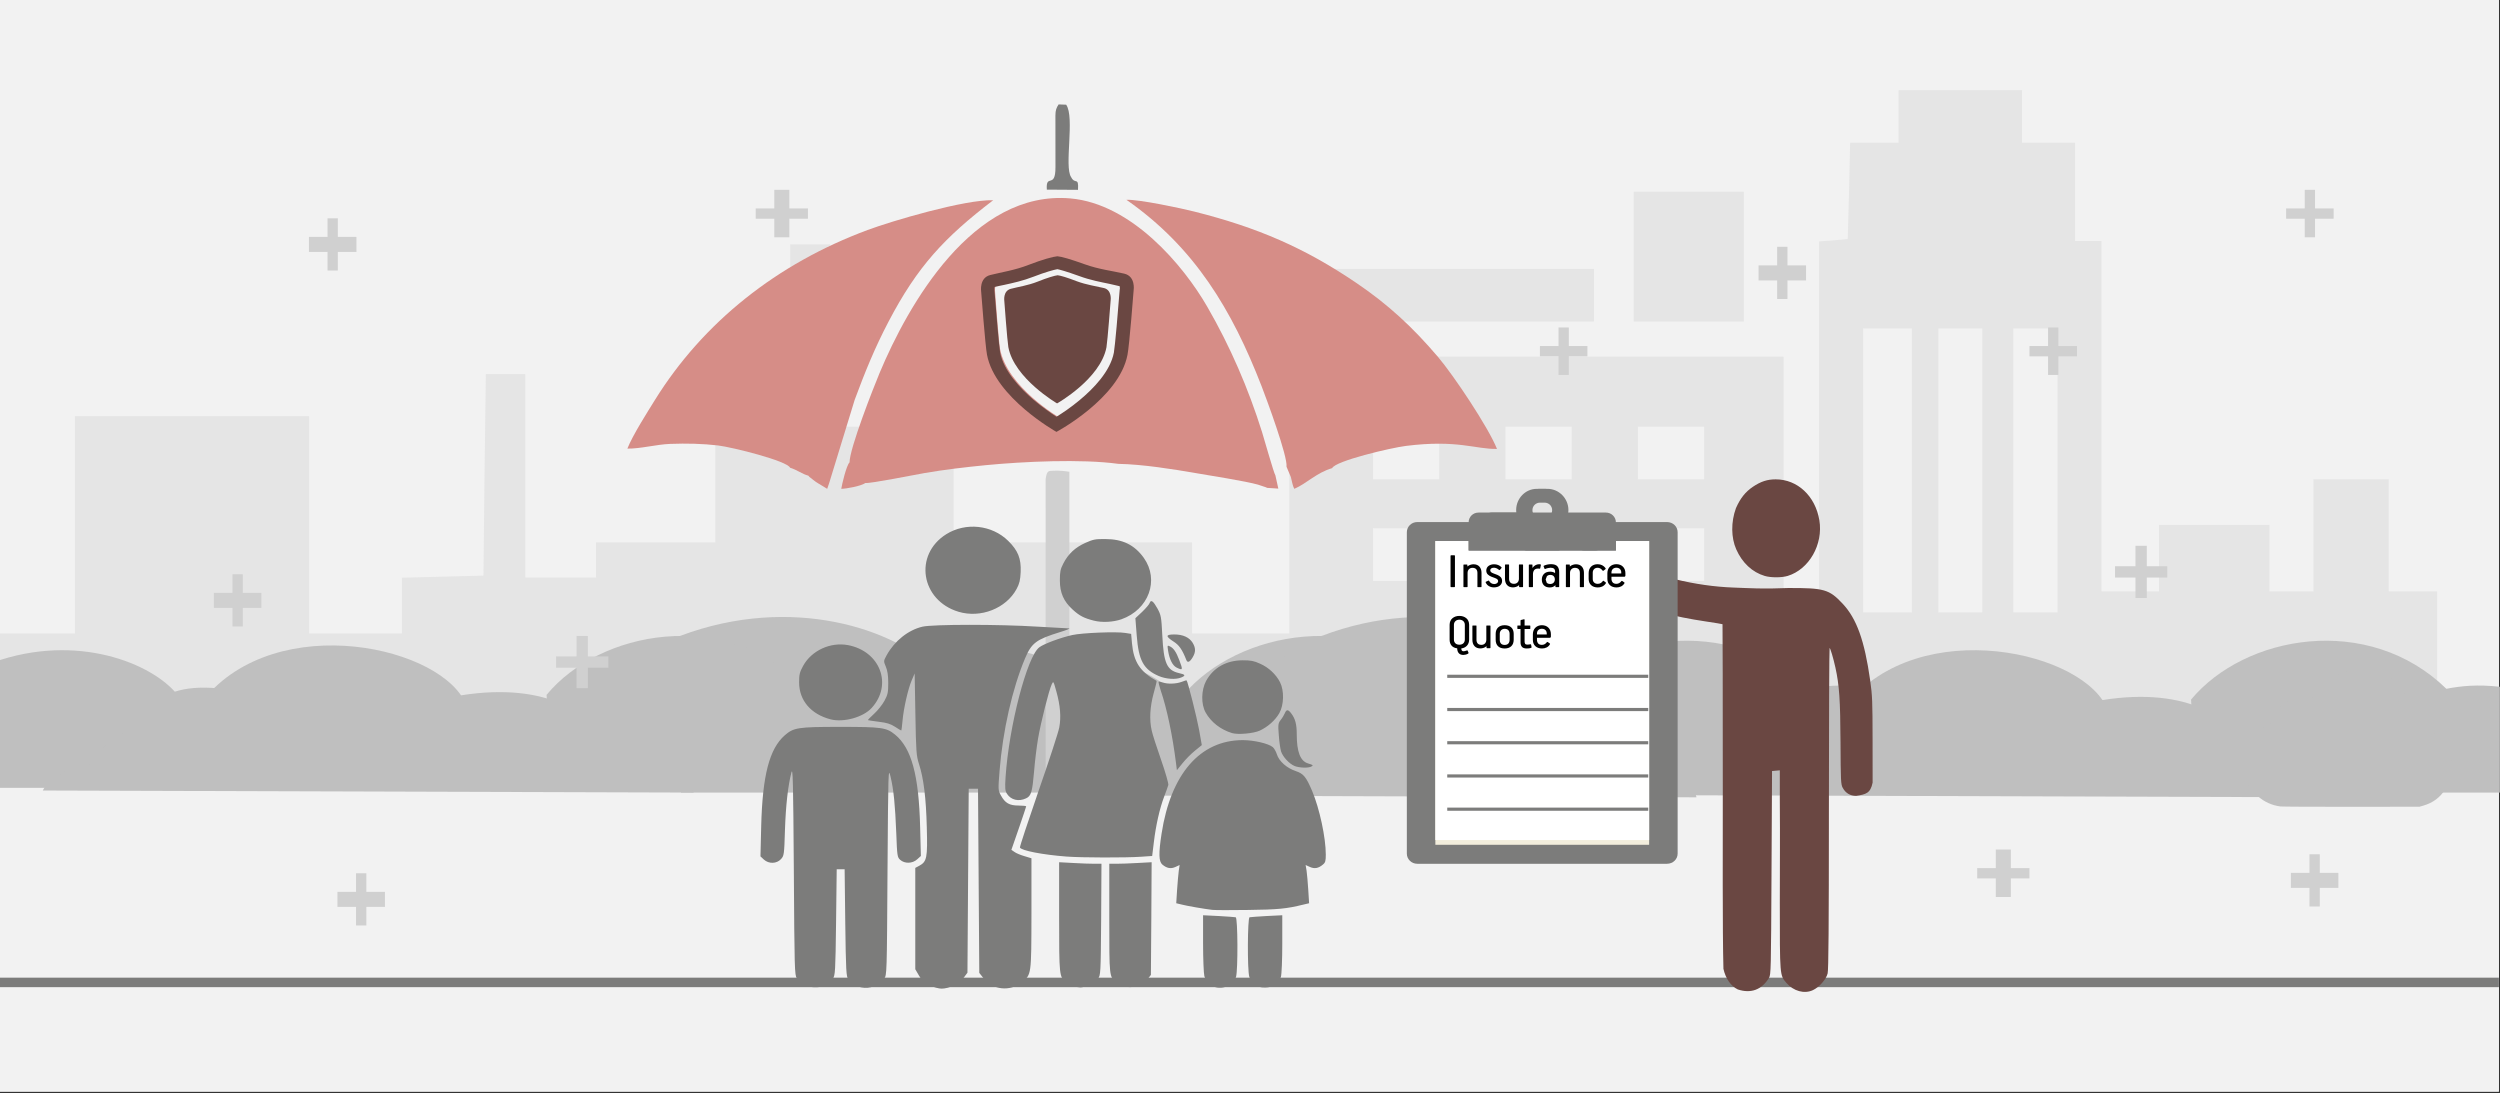 <svg width="526" height="230" xmlns="http://www.w3.org/2000/svg" xmlns:xlink="http://www.w3.org/1999/xlink" overflow="hidden"><rect width="100%" height="100%" fill="#333333" stroke="none"/><defs><clipPath id="clip0"><rect x="0" y="0" width="526" height="230"/></clipPath><clipPath id="clip1"><rect x="472" y="140" width="44" height="30"/></clipPath><clipPath id="clip2"><rect x="472" y="140" width="44" height="30"/></clipPath><clipPath id="clip3"><rect x="472" y="140" width="44" height="30"/></clipPath></defs><g clip-path="url(#clip0)"><rect x="0" y="0" width="525.239" height="229.667" fill="#FFFFFF" transform="scale(1.001 1)"/><rect x="0" y="0" width="525.239" height="229.667" fill="#F2F2F2" transform="scale(1.001 1)"/><path d="M0 130.546 0 114.306 7.907 114.306 15.758 114.306 15.758 91.471 15.758 68.592 40.369 68.592 64.98 68.592 64.98 91.471 64.98 114.306 74.724 114.306 84.468 114.306 84.468 108.464 84.468 102.579 93.043 102.357 101.618 102.136 101.841 80.939 102.119 59.742 106.295 59.742 110.415 59.742 110.415 81.116 110.415 102.534 117.877 102.534 125.282 102.534 125.282 98.817 125.282 95.144 137.81 95.144 150.339 95.144 150.339 82.974 150.339 70.805 158.245 70.805 166.096 70.805 166.096 51.643 166.096 32.438 170.272 32.438 174.449 32.438 174.449 51.643 174.449 70.805 187.478 70.805 200.452 70.805 200.452 82.974 200.452 95.144 225.508 95.144 250.564 95.144 250.564 104.747 250.564 114.306 260.754 114.306 270.999 114.306 270.999 85.187 270.999 56.069 322.95 56.069 374.9 56.069 374.9 82.62 374.9 109.172 378.631 109.172 382.361 109.172 382.361 70.495 382.361 31.818 385.368 31.597 388.375 31.331 388.653 21.197 388.876 11.063 393.943 11.063 399.066 11.063 399.066 5.532 399.066 0 412.039 0 425.013 0 425.013 5.532 425.013 11.063 430.581 11.063 436.149 11.063 436.149 21.374 436.149 31.729 438.933 31.729 441.717 31.729 441.717 68.592 441.717 105.455 447.787 105.455 453.8 105.455 453.8 98.463 453.8 91.471 465.382 91.471 477.019 91.471 477.019 98.463 477.019 105.455 481.641 105.455 486.262 105.455 486.262 93.684 486.262 81.868 494.169 81.868 502.076 81.868 502.076 93.684 502.076 105.455 507.142 105.455 512.265 105.455 512.265 121.696 512.265 137.937 518.78 137.937 525.239 137.937 525.239 142.362 525.239 146.787 262.647 146.787 0 146.787 0 130.546ZM401.85 80.01 401.85 50.139 396.727 50.139 391.604 50.139 391.604 80.01 391.604 109.88 396.727 109.88 401.85 109.88 401.85 80.01ZM416.661 80.01 416.661 50.139 412.039 50.139 407.418 50.139 407.418 80.01 407.418 109.88 412.039 109.88 416.661 109.88 416.661 80.01ZM432.474 80.01 432.474 50.139 427.797 50.139 423.176 50.139 423.176 80.01 423.176 109.88 427.797 109.88 432.474 109.88 432.474 80.01ZM302.515 97.711 302.515 92.179 295.555 92.179 288.595 92.179 288.595 97.711 288.595 103.242 295.555 103.242 302.515 103.242 302.515 97.711ZM330.355 97.711 330.355 92.179 323.395 92.179 316.435 92.179 316.435 97.711 316.435 103.242 323.395 103.242 330.355 103.242 330.355 97.711ZM358.196 97.711 358.196 92.179 351.236 92.179 344.276 92.179 344.276 97.711 344.276 103.242 351.236 103.242 358.196 103.242 358.196 97.711ZM302.515 76.337 302.515 70.805 295.555 70.805 288.595 70.805 288.595 76.337 288.595 81.868 295.555 81.868 302.515 81.868 302.515 76.337ZM330.355 76.337 330.355 70.805 323.395 70.805 316.435 70.805 316.435 76.337 316.435 81.868 323.395 81.868 330.355 81.868 330.355 76.337ZM358.196 76.337 358.196 70.805 351.236 70.805 344.276 70.805 344.276 76.337 344.276 81.868 351.236 81.868 358.196 81.868 358.196 76.337ZM280.242 43.147 280.242 37.615 307.637 37.615 335.033 37.615 335.033 43.147 335.033 48.678 307.637 48.678 280.242 48.678 280.242 43.147ZM343.385 35.048 343.385 21.374 354.966 21.374 366.548 21.374 366.548 35.048 366.548 48.678 354.966 48.678 343.385 48.678 343.385 35.048Z" fill="#E5E5E5" fill-rule="evenodd" transform="matrix(1.001 0 -0 1 0 18.973)"/><path d="M0 3.15C17.678-3.911 33.871 2.202 39.742 8.73 42.024 7.987 44.94 7.66 48.929 8.032L48.929 28.958 0.214 28.958Z" fill="#BFBFBF" fill-rule="evenodd" transform="matrix(1.001 0 -0 1 342 137.8)"/><path d="M0 30.523C1.349 27.82 4.261 26.024 9.579 25.623 12.41 19.968 17.872 15.698 30.864 15.393 43.53-7.279 79.194-1.342 87.272 10.494 105.278 7.609 115.613 14.388 118.136 22.742 128.606 21.603 134.415 24.409 135.803 30.955Z" fill="#BFBFBF" fill-rule="evenodd" transform="matrix(1.001 0 -0 1 355 136.802)"/><path d="M0 12.386C11.259-1.198 37.239-5.899 53.664 10.117 56.727 9.519 60.158 9.165 64.906 9.692L64.906 31.954 30.332 31.954 1.061 31.954Z" fill="#BFBFBF" fill-rule="evenodd" transform="matrix(1.001 0 -0 1 461 134.805)"/><path d="M0 4.018C23.451-4.99 44.931 2.81 52.718 11.138 55.746 10.191 59.615 9.773 64.906 10.248L64.906 36.947 0.284 36.947Z" fill="#BFBFBF" fill-rule="evenodd" transform="matrix(1.001 0 -0 1 278 129.812)"/><path d="M0 3.15C17.678-3.911 33.871 2.202 39.742 8.73 42.024 7.987 44.94 7.66 48.929 8.032L48.929 28.958 0.214 28.958Z" fill="#BFBFBF" fill-rule="evenodd" transform="matrix(1.001 0 -0 1 131 136.802)"/><path d="M0 30.523C1.349 27.82 4.261 26.024 9.579 25.623 12.41 19.968 17.872 15.698 30.864 15.393 43.53-7.279 79.194-1.342 87.272 10.494 105.278 7.609 115.613 14.388 118.136 22.742 128.606 21.603 134.415 24.409 135.803 30.955Z" fill="#BFBFBF" fill-rule="evenodd" transform="matrix(1.001 0 -0 1 144 135.803)"/><path d="M0 12.386C11.433-1.198 37.812-5.899 54.49 10.117 57.6 9.519 61.084 9.165 65.905 9.692L65.905 31.954 30.798 31.954 1.077 31.954Z" fill="#BFBFBF" fill-rule="evenodd" transform="matrix(1.001 0 -0 1 249 133.806)"/><path d="M0 3.15C17.678-3.911 33.871 2.202 39.742 8.73 42.024 7.987 44.94 7.66 48.929 8.032L48.929 28.958 0.214 28.958Z" fill="#BFBFBF" fill-rule="evenodd" transform="matrix(1.001 0 -0 1 208 137.8)"/><path d="M0 30.523C1.349 27.82 4.261 26.024 9.579 25.623 12.41 19.968 17.872 15.698 30.864 15.393 43.53-7.279 79.194-1.342 87.272 10.494 105.278 7.609 115.613 14.388 118.136 22.742 128.606 21.603 134.415 24.409 135.803 30.955Z" fill="#BFBFBF" fill-rule="evenodd" transform="matrix(1.001 0 -0 1 221 136.802)"/><path d="M0 12.386C11.433-1.198 37.812-5.899 54.49 10.117 57.6 9.519 61.084 9.165 65.905 9.692L65.905 31.954 30.798 31.954 1.077 31.954Z" fill="#BFBFBF" fill-rule="evenodd" transform="matrix(1.001 0 -0 1 326 134.805)"/><path d="M0 4.018C23.811-4.99 45.622 2.81 53.529 11.138 56.603 10.191 60.532 9.773 65.904 10.248L65.904 36.947 0.288 36.947Z" fill="#BFBFBF" fill-rule="evenodd" transform="matrix(1.001 0 -0 1 143 129.812)"/><path d="M0 3.15C17.678-3.911 33.871 2.202 39.742 8.73 42.024 7.987 44.94 7.66 48.929 8.032L48.929 28.958 0.214 28.958Z" fill="#BFBFBF" fill-rule="evenodd" transform="matrix(1.001 0 -0 1 -3 136.802)"/><path d="M0 30.523C1.359 27.82 4.292 26.024 9.649 25.623 12.502 19.968 18.003 15.698 31.091 15.393 43.85-7.279 79.776-1.342 87.914 10.494 106.052 7.609 116.463 14.388 119.005 22.742 129.552 21.603 135.403 24.409 136.802 30.955Z" fill="#BFBFBF" fill-rule="evenodd" transform="matrix(1.001 0 -0 1 9 135.803)"/><path d="M0 12.386C11.259-1.198 37.239-5.899 53.664 10.117 56.727 9.519 60.158 9.165 64.906 9.692L64.906 31.954 30.332 31.954 1.061 31.954Z" fill="#BFBFBF" fill-rule="evenodd" transform="matrix(1.001 0 -0 1 115 133.806)"/><path d="M0 0 525.239 0" stroke="#7C7C7B" stroke-width="1.997" stroke-miterlimit="8" fill="none" fill-rule="evenodd" transform="matrix(1.001 0 -0 1 0 206.7)"/><path d="M0.01 74.698 4.993 74.891 4.993 0.403C4.03 0.242 2.878 0.145 1.982 0.177 0.6 0.226 0.286 0 0 1.968L0.01 74.698Z" fill="#D0D0D0" fill-rule="evenodd" transform="matrix(1.001 0 -0 1 220 98.857)"/><path d="M5.062 61.686C6.16 61.808 15.302 59.978 17.463 59.598 21.712 58.861 26.078 58.351 30.462 57.922 38.247 57.169 50.442 56.578 58.254 57.655 63.325 57.744 69.851 58.788 74.467 59.59 77.198 60.059 85.082 61.306 87.591 62.026L89.269 62.585C89.322 62.609 89.43 62.658 89.51 62.706L91.867 62.86 91.251 60.075C90.912 59.598 88.867 52.288 88.439 50.944 85.564 41.796 81.778 32.989 76.913 24.561 71.878 15.843 61.03 2.939 48.165 1.805 27.658 0 14.025 24.254 8.053 38.542 6.669 41.877 1.768 54.384 1.741 57.347 1.08 57.963 0.125 62.059 0 62.909 1.071 62.893 4.151 62.334 5.062 61.686Z" fill="#D68D87" fill-rule="evenodd" transform="matrix(1.001 0 -0 1 177 39.942)"/><path d="M33.65 56.26 34.562 58.433C34.77 59.207 34.933 60.302 35.285 60.912 38.013 59.718 39.892 57.552 43.243 56.556 43.93 55.025 55.592 52.275 58.763 51.88 69.594 50.521 73.343 52.596 77.887 52.514 76.071 47.944 68.772 37.035 65.502 33.173 60.127 26.85 54.987 22.115 48.42 17.653 37.462 10.201 27.552 5.928 14.273 2.577 11.617 1.902 2.701 0 0 0.099 14.345 10.103 22.195 23.276 28.428 39.365 29.458 42.016 33.921 54.111 33.65 56.26Z" fill="#D68D87" fill-rule="evenodd" transform="matrix(1.001 0 -0 1 237 41.939)"/><path d="M34.196 56.471C35.622 56.898 36.879 57.867 38.03 58.137 38.377 58.548 38.146 58.285 38.547 58.622 38.609 58.679 38.975 58.966 39.073 59.04 39.626 59.459 39.635 59.483 40.232 59.837L41.998 60.912 42.399 59.754 47.776 42.189C49.951 36.312 52.002 31.264 54.873 25.773 60.963 14.11 66.608 8.06 76.889 0.189 70.968 0 55.596 4.547 50.495 6.452 31.458 13.527 15.925 25.863 5.76 42.263 4.227 44.742 1.115 49.617 0 52.449 2.729 52.498 6.028 51.571 9.015 51.456 12.421 51.325 15.845 51.407 19.046 51.784 22.06 52.146 33.598 55.035 34.196 56.471Z" fill="#D68D87" fill-rule="evenodd" transform="matrix(1.001 0 -0 1 132 41.939)"/><path d="M2.059 2.32 2.068 13.19C2.086 17.931 0 14.388 0.253 17.931L6.798 17.974C6.99 15.107 6.187 16.955 5.358 15.295 3.857 13.104 6.17 2.705 4.32 0.06L2.731 0C2.269 0.71 2.059 1.215 2.059 2.32Z" fill="#7C7C7B" fill-rule="evenodd" transform="matrix(1.001 0 -0 1 220 21.968)"/><path d="M21.244 97.907C20.09 97.684 19.068 97.078 18.469 96.229 18.025 95.623 17.959 94.491 17.825 84.304L17.692 73.046 16.871 73.046 16.027 73.046 15.894 84.163C15.761 94.693 15.716 95.32 15.206 96.128 14.384 97.401 13.03 97.967 11.166 97.866 9.457 97.765 8.48 97.24 7.658 96.027 7.17 95.32 7.148 94.046 7.015 73.289 6.881 54.431 6.815 51.5 6.504 52.693 5.794 55.462 5.328 59.504 5.15 64.8 4.995 70.034 4.95 70.216 4.306 70.924 3.396 71.914 1.754 71.955 0.71 71.005L0 70.338 0.155 63.991C0.422 53.339 1.865 47.721 5.106 44.871 6.948 43.254 7.88 43.092 16.627 43.092 25.573 43.092 26.46 43.233 28.303 44.729 31.744 47.559 33.297 53.258 33.564 64.193L33.719 70.257 32.942 70.964C31.943 71.874 30.323 71.914 29.368 71.065 28.769 70.52 28.725 70.257 28.547 65.446 28.303 59.403 27.992 56.29 27.348 53.582 26.86 51.581 26.86 51.824 26.705 73.471 26.571 95.097 26.571 95.38 25.994 96.067 24.773 97.563 22.997 98.25 21.244 97.907ZM35.562 97.482C34.363 96.896 33.941 96.512 33.32 95.421L32.543 94.087 32.543 83.415 32.543 72.763 33.342 72.339C34.985 71.449 35.14 70.701 34.962 64.213 34.807 58.008 34.297 53.905 33.32 50.894 32.765 49.196 32.698 48.266 32.565 40.444L32.41 31.854 31.788 33.309C31.011 35.128 30.079 39.252 29.857 41.859 29.768 42.971 29.635 43.86 29.59 43.86 29.546 43.86 28.947 43.516 28.281 43.072 27.348 42.465 26.571 42.223 24.884 42.021 23.663 41.859 22.642 41.718 22.598 41.677 22.531 41.637 23.108 41.05 23.885 40.343 24.64 39.656 25.617 38.423 26.061 37.614 26.749 36.341 26.86 35.876 26.86 33.875 26.86 32.299 26.705 31.248 26.349 30.419 25.861 29.247 25.861 29.247 26.527 28.014 28.214 24.982 31.055 22.718 34.052 22.011 36.25 21.506 50.057 21.485 58.337 22.011 61.623 22.213 64.553 22.375 64.864 22.375 65.174 22.395 64.331 22.738 62.999 23.143 57.96 24.699 56.983 25.427 55.607 28.701 52.921 35.088 50.923 43.981 50.257 52.349 49.946 56.331 49.946 56.452 50.546 57.523 51.411 59.12 52.322 59.645 54.253 59.645 55.118 59.645 55.851 59.726 55.851 59.827 55.851 59.908 55.141 62.01 54.297 64.476L52.743 68.963 53.387 69.408C53.742 69.671 54.697 70.075 55.496 70.297L56.961 70.742 56.961 82.364C56.939 95.4 56.961 95.198 54.941 96.835 52.41 98.857 48.792 98.453 46.839 95.926L45.995 94.855 45.862 75.472 45.729 56.108 44.752 56.108 43.775 56.108 43.642 75.451 43.509 94.814 42.71 95.886C41.822 97.118 39.669 98.169 38.048 98.169 37.493 98.169 36.405 97.866 35.562 97.482ZM65.729 97.664C65.285 97.543 64.619 97.179 64.242 96.856 62.799 95.663 62.777 95.522 62.777 83.112L62.777 71.571 65.751 71.732C67.372 71.833 69.37 71.894 70.191 71.894L71.678 71.894 71.612 83.637C71.523 95.016 71.501 95.38 70.946 96.067 70.28 96.916 68.216 97.927 67.239 97.907 66.839 97.887 66.173 97.785 65.729 97.664ZM76.273 97.664C75.83 97.543 75.164 97.179 74.786 96.856 73.299 95.603 73.321 95.784 73.321 83.415L73.321 71.894 74.808 71.894C75.63 71.894 77.628 71.833 79.27 71.732L82.223 71.571 82.156 83.415 82.067 95.279 81.401 96.128C80.291 97.563 78.183 98.19 76.273 97.664ZM94.41 97.24C93.899 96.815 93.455 96.128 93.3 95.522 93.166 94.976 93.033 91.863 93.033 88.629L93.033 82.728 96.296 82.889C98.094 82.99 99.715 83.112 99.893 83.152 100.337 83.273 100.381 94.289 99.959 95.704 99.293 97.866 96.23 98.715 94.41 97.24ZM103.888 97.28C103.422 96.916 102.912 96.209 102.756 95.704 102.312 94.289 102.379 83.273 102.801 83.152 103 83.112 104.621 82.99 106.419 82.889L109.682 82.728 109.682 88.751C109.682 92.066 109.549 95.178 109.393 95.704 108.972 97.098 107.729 97.927 106.064 97.927 105.043 97.927 104.532 97.785 103.888 97.28ZM94.965 81.596C93.388 81.414 89.637 80.767 88.483 80.464L87.395 80.201 87.573 77.351C87.683 75.795 87.839 73.996 87.928 73.349L88.105 72.157 87.24 72.561C86.263 73.006 85.442 72.864 84.487 72.076 83.71 71.429 83.666 69.711 84.309 65.568 86.241 52.996 92.412 45.881 101.38 45.881 103.711 45.881 106.752 46.589 107.662 47.336 107.973 47.579 108.35 48.266 108.55 48.873 108.994 50.308 110.614 51.763 112.501 52.389 114.166 52.955 114.677 53.582 115.964 56.593 117.518 60.292 118.828 66.396 118.828 69.974 118.828 71.308 118.739 71.651 118.206 72.076 117.274 72.864 116.453 73.006 115.476 72.561L114.588 72.157 114.788 73.349C114.876 74.016 115.054 75.835 115.143 77.371L115.32 80.201 114.122 80.484C110.548 81.373 108.75 81.535 102.468 81.616 98.871 81.677 95.497 81.656 94.965 81.596ZM64.309 70.378C59.292 69.994 54.83 69.125 54.541 68.478 54.475 68.317 56.251 62.96 58.448 56.593 60.668 50.206 62.622 44.204 62.799 43.254 63.221 41.071 63.021 38.585 62.2 35.654 61.578 33.431 61.578 33.39 61.223 34.138 60.602 35.492 58.937 42.142 58.359 45.497 58.049 47.316 57.671 50.429 57.516 52.45 57.139 56.816 56.894 57.645 55.829 58.13 54.297 58.857 52.677 58.493 51.833 57.2 51.411 56.533 51.367 56.068 51.522 53.622 52.233 42.991 56.029 28.317 58.604 26.356 59.558 25.629 63.066 24.315 65.552 23.769 67.661 23.304 74.831 23.021 76.651 23.325L77.916 23.527 78.094 25.548C78.449 29.429 79.803 31.49 83.266 33.41 83.333 33.431 83.044 34.623 82.644 36.038 81.868 38.868 81.712 41.637 82.245 43.9 82.4 44.648 83.288 47.397 84.198 50.004 85.131 52.672 85.797 55.017 85.73 55.32 85.641 55.623 85.264 56.715 84.864 57.746 83.91 60.252 83.111 63.809 82.689 67.346L82.334 70.257 79.981 70.418C76.873 70.641 67.461 70.621 64.309 70.378ZM87.35 50.752C86.618 44.891 85.419 39.191 84.132 35.432 83.821 34.482 83.621 33.653 83.688 33.592 83.732 33.532 84.132 33.612 84.553 33.754 85.619 34.118 87.35 34.057 88.505 33.633 89.06 33.41 89.548 33.269 89.57 33.309 89.814 33.532 91.701 41.01 92.19 43.678L92.767 46.932 91.324 48.105C90.525 48.751 89.348 49.944 88.705 50.752L87.528 52.208 87.35 50.752ZM112.301 51.338C111.169 50.894 109.771 49.378 109.416 48.226 109.26 47.7 109.038 46.164 108.95 44.83 108.772 42.607 108.816 42.324 109.349 41.637 109.682 41.232 110.059 40.586 110.215 40.222 110.57 39.373 110.903 39.393 111.569 40.262 112.412 41.374 112.723 42.546 112.723 44.628 112.723 48.388 113.478 50.308 115.121 50.793 116.186 51.116 116.253 51.177 115.787 51.44 115.187 51.783 113.278 51.722 112.301 51.338ZM99.138 44.406C96.74 43.678 94.698 42.102 93.566 40.06 92.589 38.322 92.634 35.391 93.655 33.451 95.186 30.641 97.895 29.105 101.358 29.085 103.089 29.085 103.711 29.206 104.998 29.792 106.818 30.581 108.372 32.056 109.216 33.714 110.104 35.492 110.037 38.484 109.061 40.202 108.195 41.718 106.641 43.092 104.954 43.88 103.622 44.486 100.403 44.77 99.138 44.406ZM14.762 41.515C10.611 40.444 8.125 37.534 8.125 33.734 8.125 32.097 8.236 31.591 8.968 30.257 10.744 27.023 14.695 25.204 18.402 25.892 25.173 27.185 27.837 34.219 23.375 39.11 21.599 41.071 17.492 42.203 14.762 41.515ZM83.732 32.4C80.513 31.005 79.492 29.125 79.093 23.931L78.804 20.232 80.225 18.898C81.002 18.15 81.712 17.322 81.801 17.039 82.067 16.25 82.556 16.594 83.444 18.191 84.198 19.585 84.265 19.909 84.465 23.87 84.753 29.691 85.419 31.187 87.95 31.773 89.326 32.076 89.437 32.299 88.438 32.703 87.284 33.188 85.264 33.047 83.732 32.4ZM87.439 30.601C86.618 30.177 85.974 28.903 85.686 27.104 85.508 25.932 85.508 25.892 86.063 26.154 86.84 26.538 87.373 27.306 88.039 29.065 88.838 31.167 88.793 31.268 87.439 30.601ZM89.526 29.045C88.638 26.801 87.994 25.871 86.796 25.123 85.109 24.032 85.153 23.648 86.995 23.648 88.816 23.648 90.17 24.275 90.858 25.427 91.502 26.518 91.502 27.347 90.858 28.438 90.258 29.469 89.77 29.671 89.526 29.045ZM70.058 20.738C67.994 20.212 67.061 19.727 65.641 18.433 63.731 16.695 62.932 14.896 62.932 12.269 62.932 10.47 63.043 9.904 63.665 8.711 64.686 6.71 66.151 5.336 68.282 4.386 69.947 3.638 70.369 3.557 72.5 3.578 76.118 3.578 78.627 4.81 80.58 7.539 83.888 12.208 81.623 18.413 75.874 20.454 74.142 21.061 71.79 21.182 70.058 20.738ZM41.644 18.878C33.697 16.493 32.165 6.872 39.069 2.547 43.154 0 48.659 0.586 52.077 3.962 54.142 6.003 54.808 7.66 54.697 10.51 54.608 12.228 54.453 12.936 53.831 14.088 51.633 18.171 46.284 20.273 41.644 18.878Z" fill="#7C7C7B" fill-rule="evenodd" transform="matrix(1.001 0 -0 1 160 109.841)"/><path d="M14.042 0C14 0 14 0 14 0 14 0 14 0 14 0 13.257 0.082 11.316 0.658 8.879 1.646 6.401 2.633 4.006 2.962 1.982 3.497 0 4.073 0.372 6.582 0.372 6.582 0.372 6.582 1.115 16.785 1.404 18.471 2.891 26.535 13.877 32.952 13.877 32.952 13.877 32.952 13.877 32.952 13.877 32.952 13.877 32.952 24.986 26.658 26.514 18.512 26.803 16.785 27.588 6.418 27.588 6.418 27.588 6.418 27.959 3.826 25.895 3.291 23.83 2.797 21.393 2.468 18.874 1.522 16.437 0.576 14.785 0.082 14.042 0 14.042 0 14.042 0 14.042 0Z" fill="#F2F2F2" fill-rule="evenodd" transform="matrix(1.001 0 -0 1 209 54.92)"/><path d="M11.534 0C11.5 0 11.5 0 11.5 0 11.5 0 11.5 0 11.5 0 10.89 0.067 9.295 0.539 7.294 1.346 5.258 2.154 3.291 2.423 1.628 2.861 0 3.332 0.305 5.385 0.305 5.385 0.305 5.385 0.916 13.733 1.153 15.113 2.375 21.71 11.399 26.961 11.399 26.961 11.399 26.961 11.399 26.961 11.399 26.961 11.399 26.961 20.524 21.811 21.779 15.147 22.017 13.733 22.661 5.251 22.661 5.251 22.661 5.251 22.967 3.13 21.27 2.693 19.574 2.289 17.573 2.02 15.503 1.245 13.502 0.471 12.145 0.067 11.534 0 11.534 0 11.534 0 11.534 0Z" fill="#6A4742" fill-rule="evenodd" transform="matrix(1.001 0 -0 1 211 57.916)"/><path d="M16.459 0C16.426 0 16.426 0 16.426 0 16.426 0 16.426 0 16.426 0 15.562 0.067 13.267 0.703 10.408 1.807 7.515 2.945 4.688 3.347 2.328 3.949 0 4.551 0.432 7.396 0.432 7.396 0.432 7.396 1.297 18.841 1.663 20.715 3.358 29.718 16.26 36.947 16.26 36.947 16.26 36.947 16.26 36.947 16.26 36.947 16.26 36.947 29.428 29.919 31.19 20.749 31.589 18.841 32.487 7.128 32.487 7.128 32.487 7.128 32.952 4.217 30.492 3.648 28.031 3.079 25.138 2.744 22.179 1.673 19.286 0.636 17.357 0.067 16.493 0 16.493 0 16.493 0 16.493 0L16.459 0ZM21.115 4.183C23.376 5.02 25.57 5.421 27.499 5.823 27.499 5.823 29.228 6.225 29.527 6.292 29.527 6.292 29.594 6.292 29.594 6.794 29.594 6.861 29.561 6.861 29.561 6.961 29.228 11.412 28.563 18.975 28.33 20.28 27.566 24.229 24.008 27.877 21.181 30.22 19.319 31.793 17.49 32.998 16.26 33.767 15.096 32.998 13.301 31.759 11.472 30.22 8.679 27.81 5.187 24.162 4.422 20.247 4.19 18.975 3.558 11.546 3.225 7.162 3.225 7.095 3.225 7.095 3.225 6.994 3.192 6.827 3.225 6.626 3.259 6.459 3.857 6.325 4.522 6.158 5.254 6.024 7.116 5.622 9.244 5.154 11.472 4.284 13.966 3.313 15.728 2.845 16.459 2.711 16.925 2.811 18.155 3.112 21.115 4.183Z" fill="#6A4742" fill-rule="evenodd" transform="matrix(1.001 0 -0 1 206 53.922)"/><path d="M-12.557-107.474C-11.214-106.846-9.768-105.205-9.455-103.956-9.266-103.201-9.197-94.182-9.19-69.21-9.184-50.66-9.119-35.483-9.044-35.483-8.891-35.483-8.264-37.595-7.818-39.616-7.006-43.295-6.791-46.456-6.748-55.323-6.71-63.436-6.676-64.161-6.296-64.88-5.703-66.004-4.723-66.597-3.462-66.596-1.411-66.281-0.455-66.063 0-63.801L-0.009-54.808C-0.016-46.652-0.064-45.486-0.516-42.289-1.702-33.913-3.352-29.314-6.301-26.163-9.131-23.14-10.198-22.834-17.809-22.865-23.087-23.095-25.821-22.895-29.208-22.77-33.228-22.627-37.373-22.034-41.609-20.995-45.76-19.977-54.602-16.792-54.602-16.315-58.801-12.683-63.255-13.591-62.888-18.941-62.683-19.788-62.296-20.345-60.977-21.689-60.473-22.202-47.191-27.294-44.575-27.976-41.421-28.799-38.501-29.389-34.986-29.913-33.128-30.19-31.582-30.446-31.55-30.481-31.518-30.517-31.493-46.249-31.493-65.443-31.49-76.596-31.572-95.087-31.357-102.992-30.902-105.035-29.79-106.631-28.336-107.325-25.614-108.23-23.318-107.425-21.781-104.888-21.377-104.2-21.357-103.377-21.252-82.772L-21.143-61.371-20.326-61.295-19.508-61.22-19.508-67.544C-19.442-76.905-19.505-79.248-19.508-89.172-19.508-104.438-19.517-104.331-18.137-105.934-16.628-107.688-14.355-108.315-12.557-107.474ZM-17.855-20.32C-13.347-18.942-10.357-13.687-11.195-8.615-12.037-3.515-15.784-0.001-20.38 0-22.137 0-23.525-0.456-25.186-1.581-26.749-2.64-27.812-3.984-28.731-6.066-29.799-9.017-29.744-12.275-28.677-14.704-27.416-17.563-25.302-19.541-22.669-20.325-21.387-20.707-19.113-20.705-17.855-20.32Z" fill="#6A4742" fill-rule="evenodd" transform="matrix(1.001 8.75495e-08 8.74228e-08 -1 394 100.854)"/><path d="M54.682 71.896C2.181 71.896 2.181 71.896 2.181 71.896 0.981 71.896 0 70.937 0 69.766 0 2.13 0 2.13 0 2.13 0 0.959 0.981 0 2.181 0 54.682 0 54.682 0 54.682 0 55.936 0 56.917 0.959 56.917 2.13 56.917 69.766 56.917 69.766 56.917 69.766 56.917 70.937 55.936 71.896 54.682 71.896" fill="#7C7C7B" fill-rule="evenodd" transform="matrix(1.001 0 -0 1 296 109.841)"/><rect x="0" y="0" width="44.935" height="63.907" fill="#F3EEDD" transform="matrix(1.001 0 -0 1 302 113.835)"/><rect x="0" y="0" width="44.935" height="62.909" fill="#FFFFFF" transform="matrix(1.001 0 -0 1 302 113.835)"/><path d="M4.951 5.136C4.036 5.136 4.036 5.136 4.036 5.136 3.121 5.136 2.422 4.395 2.422 3.495 2.422 2.595 3.121 1.906 4.036 1.906 4.951 1.906 4.951 1.906 4.951 1.906 5.866 1.906 6.565 2.595 6.565 3.495 6.565 4.395 5.866 5.136 4.951 5.136M5.435 0C3.552 0 3.552 0 3.552 0 1.614 0 0 1.589 0 3.495 0 5.454 1.614 6.99 3.552 6.99 5.435 6.99 5.435 6.99 5.435 6.99 7.373 6.99 8.987 5.454 8.987 3.495 8.987 1.589 7.373 0 5.435 0" fill="#7C7C7B" fill-rule="evenodd" transform="matrix(1.001 0 -0 1 320 103.849)"/><path d="M6.59 0C4.339 0 4.339 0 4.339 0 1.922 0 0 2.035 0 4.465 0 6.952 1.922 8.987 4.339 8.987 6.59 8.987 6.59 8.987 6.59 8.987 9.007 8.987 10.984 6.952 10.984 4.465 10.984 2.035 9.007 0 6.59 0M5.986 6.557C4.943 6.557 4.943 6.557 4.943 6.557 3.79 6.557 2.911 5.652 2.911 4.465 2.911 3.335 3.79 2.374 4.943 2.374 5.986 2.374 5.986 2.374 5.986 2.374 7.14 2.374 8.018 3.335 8.018 4.465 8.018 5.652 7.14 6.557 5.986 6.557" fill="#7C7C7B" fill-rule="evenodd" transform="matrix(1.001 0 -0 1 319 102.851)"/><path d="M30.955 7.988C0 7.988 0 7.988 0 7.988 0 2.077 0 2.077 0 2.077 0 0.905 0.91 0 2.089 0 28.866 0 28.866 0 28.866 0 29.991 0 30.955 0.905 30.955 2.077L30.955 7.988Z" fill="#7C7C7B" fill-rule="evenodd" transform="matrix(1.001 0 -0 1 309 107.844)"/><rect x="0" y="0" width="30.955" height="2.996" fill="#7C7C7B" transform="matrix(1.001 0 -0 1 309 112.836)"/><path d="M0 1.498C0 1.498 0 1.498 0 1.498 0 2.279 0.505 2.996 1.161 2.996 7.826 2.996 7.826 2.996 7.826 2.996 8.432 2.996 8.987 2.279 8.987 1.498 8.987 0.651 8.432 0 7.826 0 1.161 0 1.161 0 1.161 0 0.505 0 0 0.651 0 1.498" fill="#7C7C7B" fill-rule="evenodd" transform="matrix(1.001 0 -0 1 320 112.836)"/><path d="M0 1.498C0 1.498 0 1.498 0 1.498 0 2.279 0.549 2.996 1.262 2.996 3.731 2.996 3.731 2.996 3.731 2.996 4.444 2.996 4.993 2.279 4.993 1.498 4.993 0.651 4.444 0 3.731 0 1.262 0 1.262 0 1.262 0 0.549 0 0 0.651 0 1.498" fill="#7C7C7B" fill-rule="evenodd" transform="matrix(1.001 0 -0 1 332 112.836)"/><path d="M8.155 0.999C0.777 0.999 0.777 0.999 0.777 0.999 0.333 0.999 0 0.758 0 0.482 0 0.207 0.333 0 0.777 0 8.155 0 8.155 0 8.155 0 8.599 0 8.987 0.207 8.987 0.482 8.987 0.758 8.599 0.999 8.155 0.999" fill="#7C7C7B" fill-rule="evenodd" transform="matrix(1.001 0 -0 1 313 107.844)"/><path d="M2.149 0.999C0.781 0.999 0.781 0.999 0.781 0.999 0.326 0.999 0 0.799 0 0.519 0 0.24 0.326 0 0.781 0 2.149 0 2.149 0 2.149 0 2.605 0 2.996 0.24 2.996 0.519 2.996 0.799 2.605 0.999 2.149 0.999" fill="#7C7C7B" fill-rule="evenodd" transform="matrix(1.001 0 -0 1 323 102.851)"/><path d="M11.574 15.47C11.258 15.476 11.007 15.574 10.823 15.767 10.638 15.959 10.544 16.216 10.54 16.536L10.54 17.786C10.537 18.102 10.616 18.359 10.777 18.556 10.938 18.754 11.2 18.856 11.563 18.862 11.922 18.857 12.185 18.756 12.352 18.561 12.52 18.365 12.605 18.107 12.608 17.786L12.608 16.536C12.609 16.22 12.524 15.965 12.354 15.771 12.184 15.576 11.924 15.476 11.574 15.47ZM19.393 15.46C19.091 15.461 18.844 15.548 18.654 15.719 18.463 15.891 18.365 16.138 18.359 16.46L18.359 16.667 20.416 16.667 20.416 16.45C20.416 16.17 20.328 15.937 20.155 15.751 19.982 15.564 19.728 15.467 19.393 15.46ZM4.883 14.776 5.55 14.776C5.587 14.776 5.612 14.784 5.626 14.801 5.64 14.817 5.647 14.842 5.646 14.874L5.646 17.782C5.644 18.098 5.727 18.353 5.893 18.548 6.059 18.743 6.322 18.843 6.681 18.849 6.997 18.843 7.248 18.743 7.432 18.549 7.617 18.356 7.711 18.104 7.715 17.794L7.715 14.885C7.715 14.848 7.723 14.82 7.74 14.802 7.758 14.785 7.785 14.776 7.822 14.776L8.478 14.776C8.511 14.776 8.537 14.784 8.556 14.801 8.575 14.817 8.585 14.842 8.585 14.874L8.585 19.437C8.585 19.511 8.553 19.547 8.489 19.545L7.855 19.545C7.818 19.546 7.792 19.537 7.778 19.52 7.764 19.502 7.757 19.475 7.757 19.437L7.757 19.155 7.725 19.144C7.551 19.301 7.347 19.416 7.114 19.49 6.881 19.564 6.661 19.601 6.455 19.6 5.919 19.593 5.507 19.426 5.221 19.102 4.934 18.777 4.789 18.342 4.786 17.797L4.786 14.895 4.787 14.885C4.787 14.847 4.795 14.82 4.811 14.802 4.827 14.785 4.851 14.776 4.883 14.776ZM19.393 14.711C19.971 14.72 20.43 14.895 20.768 15.235 21.107 15.575 21.28 16.027 21.287 16.591L21.287 17.101C21.284 17.178 21.261 17.241 21.216 17.288 21.171 17.335 21.123 17.36 21.072 17.361L18.359 17.361 18.359 17.764C18.355 18.066 18.433 18.321 18.593 18.528 18.753 18.735 19.02 18.843 19.393 18.851 19.609 18.849 19.805 18.799 19.979 18.7 20.153 18.602 20.303 18.467 20.427 18.297 20.459 18.254 20.492 18.231 20.527 18.227 20.561 18.224 20.6 18.236 20.642 18.264L21.018 18.525C21.062 18.552 21.091 18.58 21.106 18.608 21.121 18.636 21.12 18.667 21.104 18.699 20.927 19.012 20.69 19.243 20.393 19.391 20.096 19.539 19.77 19.612 19.415 19.611 18.831 19.604 18.367 19.441 18.025 19.123 17.682 18.806 17.507 18.374 17.499 17.829L17.499 16.591C17.509 16.027 17.686 15.575 18.03 15.235 18.374 14.895 18.829 14.72 19.393 14.711ZM11.563 14.711C12.171 14.715 12.639 14.875 12.968 15.191 13.297 15.508 13.464 15.956 13.468 16.536L13.468 17.775C13.462 18.365 13.292 18.818 12.957 19.133 12.623 19.448 12.162 19.608 11.574 19.611 10.977 19.608 10.513 19.451 10.183 19.139 9.852 18.826 9.685 18.376 9.68 17.786L9.68 16.536C9.682 15.975 9.844 15.532 10.165 15.208 10.487 14.883 10.953 14.718 11.563 14.711ZM2.056 13.547C1.702 13.554 1.422 13.657 1.217 13.857 1.013 14.057 0.908 14.312 0.904 14.623L0.904 17.732C0.906 18.057 1.006 18.319 1.204 18.515 1.402 18.712 1.682 18.813 2.045 18.818 2.405 18.814 2.686 18.714 2.888 18.52 3.091 18.325 3.194 18.062 3.197 17.731L3.198 14.623C3.193 14.307 3.087 14.05 2.882 13.853 2.676 13.655 2.401 13.553 2.056 13.547ZM15.627 13.462C15.671 13.452 15.703 13.457 15.724 13.478 15.746 13.498 15.757 13.525 15.757 13.559L15.757 14.776 16.855 14.776C16.887 14.776 16.913 14.784 16.933 14.801 16.952 14.817 16.962 14.841 16.962 14.874L16.962 15.405C16.964 15.48 16.928 15.516 16.855 15.514L15.757 15.503 15.757 18.11C15.752 18.32 15.788 18.486 15.864 18.609 15.94 18.732 16.084 18.794 16.295 18.797 16.415 18.796 16.532 18.79 16.645 18.776 16.757 18.764 16.852 18.748 16.93 18.732 17.008 18.717 17.061 18.722 17.089 18.746 17.116 18.771 17.131 18.806 17.134 18.851L17.221 19.296C17.232 19.353 17.23 19.393 17.215 19.417 17.2 19.44 17.166 19.461 17.113 19.48 16.998 19.529 16.851 19.562 16.673 19.582 16.495 19.602 16.329 19.611 16.176 19.611 15.705 19.604 15.373 19.481 15.183 19.243 14.992 19.004 14.9 18.688 14.907 18.295L14.907 15.503 14.348 15.514C14.274 15.514 14.238 15.481 14.24 15.416L14.24 14.885C14.242 14.811 14.27 14.775 14.326 14.776L14.907 14.776 14.907 13.733C14.907 13.711 14.913 13.688 14.928 13.665 14.942 13.643 14.967 13.626 15.004 13.614ZM2.045 12.755C2.621 12.757 3.104 12.915 3.494 13.23 3.883 13.545 4.086 14.002 4.102 14.602L4.102 17.753C4.096 18.259 3.948 18.676 3.658 19.003 3.367 19.33 2.966 19.529 2.455 19.6 2.453 19.763 2.486 19.902 2.554 20.017 2.622 20.133 2.736 20.193 2.896 20.198 2.977 20.197 3.082 20.183 3.21 20.154 3.338 20.127 3.456 20.09 3.564 20.046 3.633 20.012 3.685 19.998 3.722 20.004 3.759 20.009 3.785 20.042 3.8 20.1L3.962 20.47C3.98 20.518 3.984 20.56 3.974 20.597 3.964 20.634 3.927 20.672 3.865 20.709 3.699 20.8 3.525 20.867 3.344 20.908 3.163 20.95 3.003 20.97 2.864 20.97 2.439 20.963 2.121 20.833 1.91 20.58 1.699 20.327 1.593 19.993 1.593 19.579 1.065 19.513 0.668 19.319 0.401 18.996 0.134 18.673 0 18.259 0 17.753L0 14.602C0.014 14.021 0.212 13.569 0.595 13.246 0.977 12.923 1.461 12.76 2.045 12.755ZM21.146 4.128C20.851 4.134 20.619 4.225 20.448 4.402L20.187 5.085 20.405 5.762C20.555 5.941 20.805 6.034 21.157 6.04 21.451 6.034 21.684 5.943 21.854 5.766 22.025 5.589 22.112 5.362 22.115 5.085 22.117 4.812 22.039 4.586 21.881 4.407 21.724 4.227 21.479 4.134 21.146 4.128ZM35.052 2.617C34.75 2.619 34.504 2.706 34.313 2.877 34.123 3.049 34.024 3.296 34.018 3.618L34.018 3.825 36.076 3.825 36.076 3.607C36.075 3.328 35.988 3.095 35.815 2.909 35.641 2.722 35.387 2.625 35.052 2.617ZM11.734 1.934 12.401 1.934C12.438 1.934 12.463 1.942 12.477 1.959 12.491 1.975 12.498 2 12.497 2.032L12.497 4.939C12.495 5.255 12.578 5.511 12.744 5.706 12.91 5.9 13.173 6.001 13.532 6.006 13.848 6 14.098 5.901 14.283 5.707 14.467 5.514 14.562 5.262 14.566 4.952L14.566 2.043C14.566 2.005 14.574 1.978 14.591 1.96 14.609 1.943 14.636 1.934 14.673 1.934L15.329 1.934C15.362 1.934 15.388 1.942 15.407 1.959 15.426 1.975 15.436 2 15.436 2.032L15.436 6.595C15.436 6.669 15.404 6.705 15.34 6.703L14.706 6.703C14.669 6.704 14.643 6.695 14.629 6.678 14.615 6.66 14.608 6.633 14.608 6.595L14.608 6.313 14.576 6.302C14.402 6.459 14.198 6.574 13.965 6.648 13.732 6.722 13.512 6.759 13.306 6.758 12.77 6.75 12.358 6.584 12.072 6.26 11.785 5.935 11.64 5.5 11.637 4.954L11.637 2.053 11.637 2.043C11.637 2.005 11.646 1.978 11.662 1.96 11.678 1.943 11.702 1.934 11.734 1.934ZM26.567 1.891C27.103 1.899 27.514 2.065 27.801 2.389 28.087 2.713 28.232 3.148 28.235 3.693L28.235 6.595C28.235 6.669 28.203 6.705 28.138 6.703L27.472 6.703C27.435 6.703 27.409 6.695 27.395 6.679 27.381 6.663 27.374 6.638 27.375 6.606L27.375 3.704C27.377 3.389 27.295 3.134 27.129 2.939 26.962 2.745 26.7 2.645 26.341 2.639 26.024 2.645 25.774 2.745 25.59 2.938 25.405 3.131 25.311 3.383 25.307 3.693L25.307 6.595C25.308 6.669 25.273 6.705 25.199 6.703L24.544 6.703C24.511 6.703 24.485 6.695 24.466 6.679 24.446 6.663 24.436 6.638 24.436 6.606L24.436 2.054C24.436 1.979 24.468 1.943 24.533 1.945L25.167 1.945C25.204 1.945 25.229 1.953 25.244 1.971 25.258 1.988 25.264 2.016 25.264 2.054L25.264 2.335 25.296 2.346C25.47 2.19 25.674 2.075 25.907 2.001 26.141 1.927 26.361 1.89 26.567 1.891ZM9.326 1.891C9.626 1.885 9.912 1.935 10.186 2.04 10.46 2.145 10.701 2.309 10.908 2.531 10.934 2.558 10.944 2.588 10.936 2.619 10.929 2.65 10.909 2.683 10.876 2.715L10.586 3.052C10.549 3.095 10.51 3.115 10.47 3.112 10.43 3.109 10.386 3.085 10.338 3.041 10.191 2.91 10.028 2.806 9.851 2.732 9.674 2.657 9.495 2.619 9.315 2.617 9.075 2.619 8.887 2.668 8.75 2.763 8.612 2.858 8.542 2.991 8.54 3.161 8.542 3.317 8.602 3.446 8.72 3.548 8.838 3.651 9.001 3.739 9.208 3.813 9.495 3.913 9.776 4.02 10.053 4.136 10.329 4.251 10.559 4.407 10.742 4.603 10.925 4.799 11.02 5.069 11.026 5.411 11.024 5.786 10.876 6.101 10.584 6.357 10.292 6.614 9.873 6.747 9.326 6.758 8.936 6.758 8.585 6.67 8.271 6.494 7.957 6.319 7.724 6.052 7.572 5.694 7.561 5.667 7.559 5.642 7.565 5.622 7.572 5.601 7.588 5.585 7.615 5.574L8.163 5.324C8.196 5.31 8.222 5.309 8.244 5.323 8.265 5.337 8.282 5.355 8.292 5.379 8.402 5.587 8.551 5.751 8.74 5.871 8.929 5.99 9.146 6.05 9.391 6.053 9.627 6.048 9.82 5.987 9.969 5.871 10.117 5.754 10.194 5.612 10.199 5.444 10.197 5.274 10.136 5.141 10.017 5.043 9.898 4.945 9.732 4.858 9.52 4.781 9.287 4.699 9.031 4.603 8.752 4.494 8.472 4.384 8.23 4.231 8.024 4.035 7.819 3.839 7.711 3.569 7.701 3.226 7.716 2.786 7.88 2.455 8.194 2.233 8.509 2.01 8.886 1.896 9.326 1.891ZM5.036 1.891C5.571 1.899 5.983 2.065 6.269 2.389 6.556 2.713 6.701 3.148 6.703 3.693L6.703 6.595C6.703 6.669 6.671 6.705 6.607 6.703L5.94 6.703C5.903 6.703 5.878 6.695 5.864 6.679 5.85 6.663 5.843 6.638 5.844 6.606L5.844 3.704C5.846 3.389 5.763 3.134 5.597 2.939 5.431 2.745 5.168 2.645 4.809 2.639 4.493 2.645 4.242 2.745 4.058 2.938 3.874 3.131 3.779 3.383 3.775 3.693L3.775 6.595C3.777 6.669 3.741 6.705 3.668 6.703L3.012 6.703C2.979 6.703 2.953 6.695 2.934 6.679 2.915 6.663 2.905 6.638 2.904 6.606L2.904 2.054C2.904 1.979 2.937 1.943 3.001 1.945L3.635 1.945C3.672 1.945 3.698 1.953 3.712 1.971 3.726 1.988 3.733 2.016 3.732 2.054L3.732 2.335 3.764 2.346C3.939 2.19 4.142 2.075 4.376 2.001 4.609 1.927 4.829 1.89 5.036 1.891ZM31.115 1.88C31.469 1.884 31.782 1.954 32.053 2.089 32.325 2.223 32.565 2.429 32.773 2.704 32.8 2.744 32.811 2.787 32.804 2.832 32.798 2.877 32.773 2.915 32.73 2.944L32.353 3.237C32.3 3.274 32.253 3.285 32.213 3.27 32.173 3.255 32.138 3.222 32.106 3.172 31.985 2.992 31.836 2.857 31.66 2.766 31.484 2.674 31.295 2.629 31.094 2.628 30.783 2.634 30.538 2.731 30.358 2.921 30.178 3.11 30.086 3.357 30.082 3.661L30.082 5.009C30.086 5.308 30.182 5.548 30.37 5.729 30.557 5.911 30.809 6.004 31.126 6.009 31.401 6.004 31.623 5.943 31.794 5.826 31.963 5.708 32.111 5.563 32.235 5.389 32.257 5.363 32.281 5.353 32.308 5.358 32.335 5.363 32.364 5.378 32.396 5.4L32.752 5.661C32.82 5.705 32.858 5.746 32.867 5.785 32.876 5.824 32.867 5.863 32.838 5.9 32.618 6.221 32.36 6.448 32.064 6.579 31.768 6.71 31.459 6.773 31.137 6.768 30.553 6.763 30.09 6.603 29.747 6.288 29.405 5.973 29.23 5.536 29.222 4.976L29.222 3.726C29.233 3.14 29.413 2.685 29.761 2.363 30.109 2.04 30.561 1.879 31.115 1.88ZM18.791 1.88C18.838 1.88 18.891 1.883 18.952 1.888 19.013 1.893 19.056 1.902 19.081 1.912 19.134 1.928 19.166 1.948 19.178 1.974 19.19 1.999 19.19 2.033 19.178 2.075L19.049 2.715C19.037 2.773 19.018 2.807 18.991 2.819 18.964 2.83 18.937 2.832 18.909 2.824 18.799 2.802 18.695 2.791 18.597 2.791 18.199 2.799 17.918 2.917 17.756 3.145 17.593 3.372 17.515 3.664 17.52 4.019L17.52 6.595C17.52 6.669 17.488 6.705 17.423 6.703L16.757 6.703C16.724 6.703 16.698 6.695 16.679 6.679 16.66 6.663 16.65 6.638 16.649 6.606L16.649 2.054C16.649 1.979 16.682 1.943 16.746 1.945L17.305 1.945C17.379 1.945 17.414 1.978 17.413 2.043L17.413 2.639 17.445 2.639C17.573 2.427 17.758 2.249 17.997 2.105 18.236 1.961 18.5 1.886 18.791 1.88ZM35.052 1.869C35.631 1.878 36.089 2.053 36.428 2.393 36.766 2.733 36.939 3.185 36.947 3.749L36.947 4.259C36.944 4.336 36.92 4.398 36.875 4.446 36.831 4.493 36.783 4.518 36.731 4.519L34.018 4.519 34.018 4.922C34.014 5.224 34.092 5.478 34.252 5.686 34.413 5.893 34.679 6.001 35.052 6.009 35.268 6.007 35.464 5.957 35.638 5.858 35.812 5.76 35.962 5.625 36.087 5.455 36.118 5.412 36.151 5.389 36.186 5.385 36.22 5.382 36.259 5.394 36.301 5.422L36.678 5.683C36.721 5.71 36.75 5.737 36.765 5.766 36.78 5.794 36.78 5.824 36.764 5.857 36.587 6.17 36.349 6.401 36.052 6.549 35.755 6.697 35.429 6.77 35.074 6.768 34.49 6.761 34.027 6.599 33.684 6.281 33.341 5.964 33.166 5.532 33.158 4.987L33.158 3.749C33.168 3.185 33.345 2.733 33.689 2.393 34.034 2.053 34.488 1.878 35.052 1.869ZM21.308 1.869C21.959 1.875 22.411 2.031 22.665 2.337 22.919 2.643 23.04 3.063 23.029 3.597L23.029 6.595C23.029 6.669 22.997 6.705 22.933 6.703L22.341 6.703C22.304 6.702 22.279 6.693 22.265 6.676 22.25 6.659 22.244 6.639 22.244 6.617L22.244 6.324 22.212 6.313C22.051 6.474 21.872 6.591 21.676 6.663 21.48 6.735 21.264 6.771 21.027 6.769 20.493 6.762 20.085 6.608 19.804 6.309 19.524 6.009 19.382 5.608 19.38 5.107L19.381 5.107C19.382 4.628 19.53 4.234 19.825 3.925 20.119 3.616 20.552 3.455 21.124 3.445 21.299 3.445 21.481 3.469 21.671 3.517 21.861 3.564 22.017 3.634 22.137 3.727L22.169 3.716 22.169 3.466C22.172 3.179 22.097 2.965 21.945 2.826 21.792 2.686 21.547 2.617 21.21 2.617 21.063 2.62 20.878 2.645 20.656 2.695 20.433 2.745 20.248 2.806 20.101 2.879 20.026 2.911 19.972 2.89 19.94 2.813L19.757 2.335C19.747 2.303 19.746 2.274 19.756 2.249 19.765 2.224 19.784 2.206 19.811 2.194 20.01 2.095 20.243 2.017 20.51 1.959 20.777 1.9 21.043 1.87 21.308 1.869ZM0.323 0 0.99 0C1.028 0.001 1.059 0.01 1.083 0.03 1.106 0.049 1.118 0.076 1.119 0.109L1.119 6.573C1.119 6.66 1.076 6.703 0.99 6.703L0.323 6.703C0.285 6.703 0.254 6.693 0.231 6.672 0.207 6.651 0.195 6.622 0.195 6.584L0.195 0.119C0.195 0.042 0.237 0.002 0.323 0Z" fill-rule="evenodd" transform="matrix(1.001 0 -0 1 305 116.831)"/><path d="M0 0 42.248 0" stroke="#7C7C7B" stroke-width="0.666" stroke-miterlimit="8" fill="none" fill-rule="evenodd" transform="matrix(1.001 0 -0 1 304.5 142.294)"/><path d="M0 0 42.248 0" stroke="#7C7C7B" stroke-width="0.666" stroke-miterlimit="8" fill="none" fill-rule="evenodd" transform="matrix(1.001 0 -0 1 304.5 149.284)"/><path d="M0 0 42.248 0" stroke="#7C7C7B" stroke-width="0.666" stroke-miterlimit="8" fill="none" fill-rule="evenodd" transform="matrix(1.001 0 -0 1 304.5 156.274)"/><path d="M0 0 42.248 0" stroke="#7C7C7B" stroke-width="0.666" stroke-miterlimit="8" fill="none" fill-rule="evenodd" transform="matrix(1.001 0 -0 1 304.5 163.263)"/><path d="M0 0 42.248 0" stroke="#7C7C7B" stroke-width="0.666" stroke-miterlimit="8" fill="none" fill-rule="evenodd" transform="matrix(1.001 0 -0 1 304.5 170.253)"/><path d="M0 3.91 3.91 3.91 3.91 0 6.075 0 6.075 3.91 9.986 3.91 9.986 7.074 6.075 7.074 6.075 10.984 3.91 10.984 3.91 7.074 0 7.074Z" fill="#D0D0D0" fill-rule="evenodd" transform="matrix(1.001 0 -0 1 65 45.933)"/><path d="M0 4.301 4.301 4.301 4.301 0 6.683 0 6.683 4.301 10.984 4.301 10.984 6.683 6.683 6.683 6.683 10.984 4.301 10.984 4.301 6.683 0 6.683Z" fill="#D0D0D0" fill-rule="evenodd" transform="matrix(1.001 0 -0 1 117 133.806)"/><path d="M0 3.91 3.91 3.91 3.91 0 6.075 0 6.075 3.91 9.986 3.91 9.986 7.074 6.075 7.074 6.075 10.984 3.91 10.984 3.91 7.074 0 7.074Z" fill="#D0D0D0" fill-rule="evenodd" transform="matrix(1.001 0 -0 1 45 120.825)"/><path d="M0 3.91 3.91 3.91 3.91 0 6.075 0 6.075 3.91 9.986 3.91 9.986 7.074 6.075 7.074 6.075 10.984 3.91 10.984 3.91 7.074 0 7.074Z" fill="#D0D0D0" fill-rule="evenodd" transform="matrix(1.001 0 -0 1 71 183.734)"/><path d="M0 3.91 3.91 3.91 3.91 0 6.075 0 6.075 3.91 9.986 3.91 9.986 6.075 6.075 6.075 6.075 9.986 3.91 9.986 3.91 6.075 0 6.075Z" fill="#D0D0D0" fill-rule="evenodd" transform="matrix(1.001 0 -0 1 481 39.942)"/><path d="M0 4.301 4.301 4.301 4.301 0 6.683 0 6.683 4.301 10.984 4.301 10.984 6.683 6.683 6.683 6.683 10.984 4.301 10.984 4.301 6.683 0 6.683Z" fill="#D0D0D0" fill-rule="evenodd" transform="matrix(1.001 0 -0 1 445 114.834)"/><path d="M0 3.91 3.91 3.91 3.91 0 6.075 0 6.075 3.91 9.986 3.91 9.986 7.074 6.075 7.074 6.075 10.984 3.91 10.984 3.91 7.074 0 7.074Z" fill="#D0D0D0" fill-rule="evenodd" transform="matrix(1.001 0 -0 1 482 179.74)"/><path d="M0 3.91 3.91 3.91 3.91 0 6.075 0 6.075 3.91 9.986 3.91 9.986 7.074 6.075 7.074 6.075 10.984 3.91 10.984 3.91 7.074 0 7.074Z" fill="#D0D0D0" fill-rule="evenodd" transform="matrix(1.001 0 -0 1 370 51.925)"/><path d="M0 3.91 3.91 3.91 3.91 0 7.074 0 7.074 3.91 10.984 3.91 10.984 6.075 7.074 6.075 7.074 9.986 3.91 9.986 3.91 6.075 0 6.075Z" fill="#D0D0D0" fill-rule="evenodd" transform="matrix(1.001 0 -0 1 416 178.741)"/><path d="M0 3.91 3.91 3.91 3.91 0 6.075 0 6.075 3.91 9.986 3.91 9.986 6.075 6.075 6.075 6.075 9.986 3.91 9.986 3.91 6.075 0 6.075Z" fill="#D0D0D0" fill-rule="evenodd" transform="matrix(1.001 0 -0 1 427 68.9)"/><path d="M0 3.91 3.91 3.91 3.91 0 6.075 0 6.075 3.91 9.986 3.91 9.986 6.075 6.075 6.075 6.075 9.986 3.91 9.986 3.91 6.075 0 6.075Z" fill="#D0D0D0" fill-rule="evenodd" transform="matrix(1.001 0 -0 1 324 68.9)"/><path d="M0 3.91 3.91 3.91 3.91 0 7.074 0 7.074 3.91 10.984 3.91 10.984 6.075 7.074 6.075 7.074 9.986 3.91 9.986 3.91 6.075 0 6.075Z" fill="#D0D0D0" fill-rule="evenodd" transform="matrix(1.001 0 -0 1 159 39.942)"/><g clip-path="url(#clip1)"><g clip-path="url(#clip2)"><g clip-path="url(#clip3)"><path d="M7.778 28.177C4.206 27.723 1.348 25.261 0.269 21.708 0.037 20.947 0.005 20.671 0 19.413-0.004 18.257 0.036 17.819 0.211 17.124 0.858 14.547 2.404 12.707 5.023 11.397 5.405 11.205 5.767 10.989 5.827 10.917 5.887 10.845 6.032 10.497 6.149 10.145 6.669 8.586 7.774 7.232 9.029 6.616 10.777 5.758 12.338 5.706 14.156 6.445 14.283 6.497 14.374 6.412 14.54 6.085 15.277 4.636 16.824 2.906 18.221 1.965 20.093 0.705 21.907 0.104 24.107 0.016 25.748-0.05 26.746 0.081 28.139 0.543 29.901 1.128 31.335 2.012 32.678 3.341 34.703 5.345 35.84 7.857 36.083 10.861 36.145 11.632 36.175 11.73 36.361 11.769 36.475 11.794 36.946 11.887 37.407 11.976 39.891 12.457 41.783 13.818 42.969 15.976 44.466 18.699 44.318 21.931 42.576 24.551 41.373 26.361 39.915 27.429 37.851 28.012L37.062 28.235 22.765 28.25C14.898 28.258 8.158 28.225 7.778 28.177Z" fill="#BFBFBF" transform="matrix(1 0 -0 1.025 472 140.796)"/></g></g></g></g></svg>